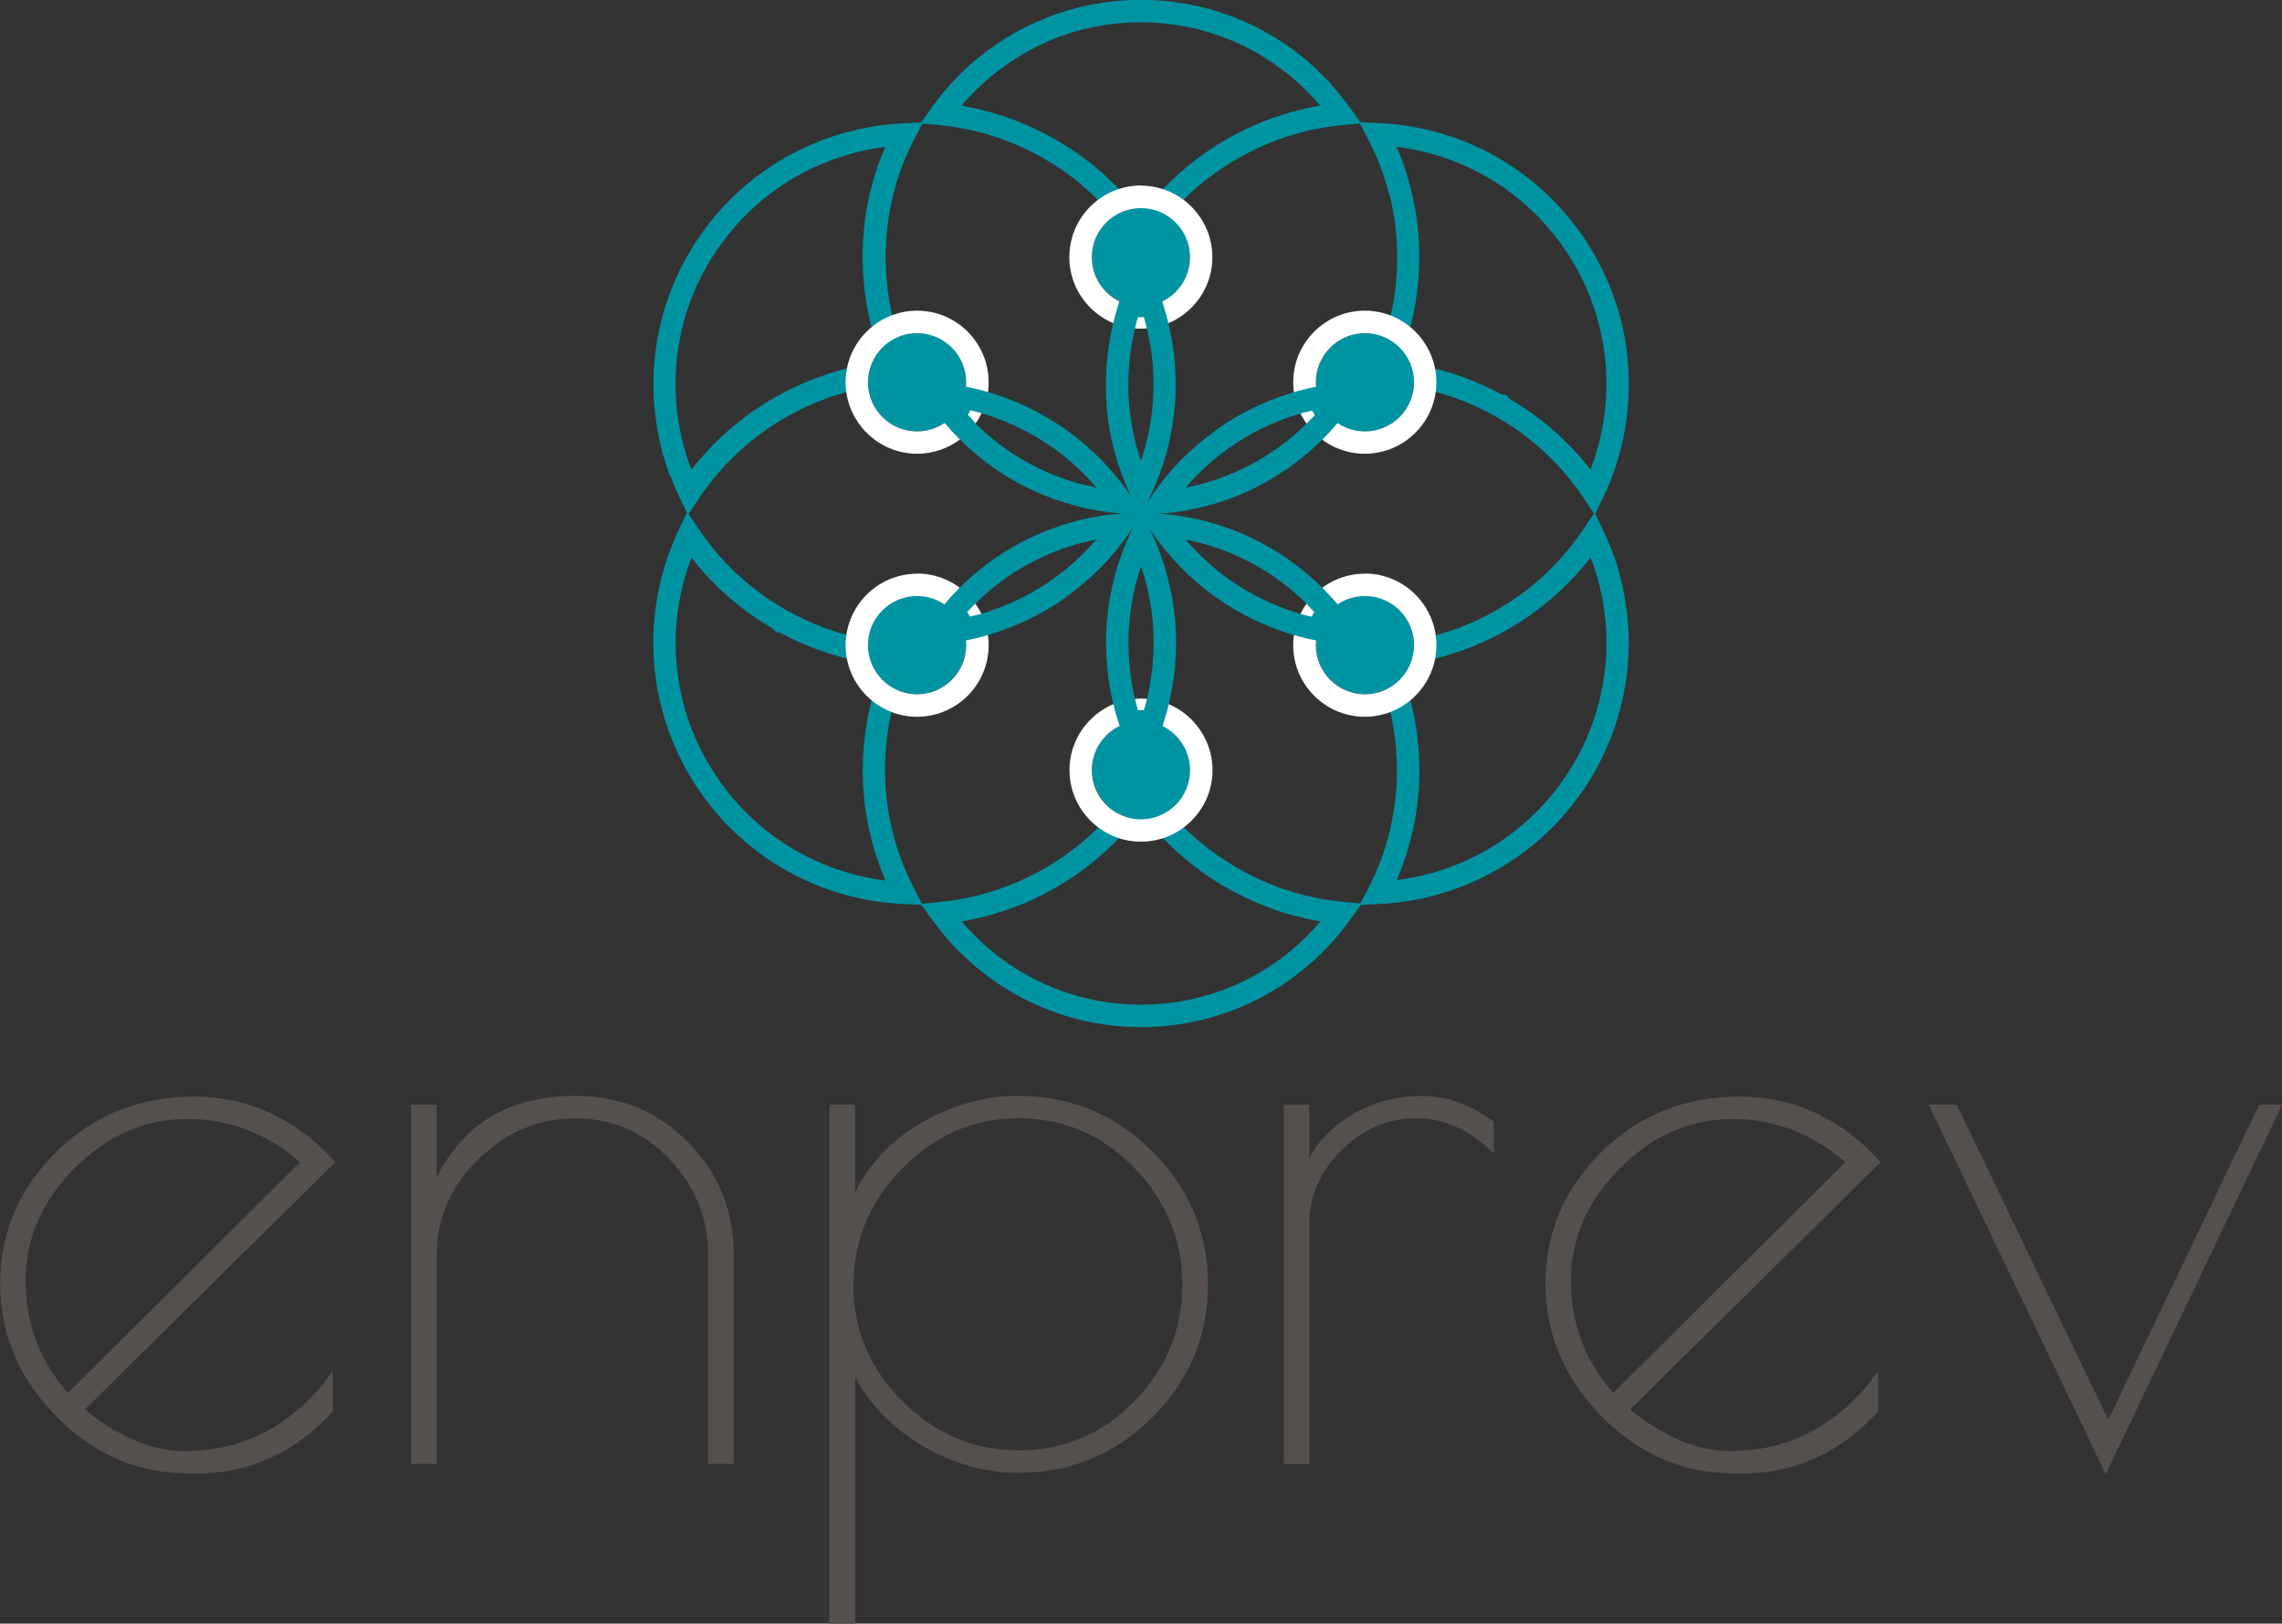 <svg xmlns="http://www.w3.org/2000/svg" id="Layer_1" data-name="Layer 1" viewBox="0 0 153.31 109.07"><rect x="0" y="0" width="153.31" height="109.07" fill="#333333" stroke="none"/><defs><style>      .cls-1 {        fill: #fff;      }      .cls-1, .cls-2, .cls-3 {        fill-rule: evenodd;      }      .cls-2 {        fill: #55504e;      }      .cls-4, .cls-3 {        fill: #0094a3;      }    </style></defs><path class="cls-2" d="m13.14,98.98h-.48c-3.4,0-6.35-1.28-8.87-3.83-2.52-2.56-3.78-5.53-3.78-8.93s1.25-6.34,3.75-8.82c2.5-2.48,5.59-3.73,9.28-3.73s6.85,1.47,9.49,4.4l-16.84,16.62c2.32,1.86,4.56,2.79,6.7,2.79s4.07-.49,5.76-1.47c1.7-.98,3.1-2.3,4.21-3.94v2.74c-2.54,2.79-5.61,4.18-9.22,4.18h0Zm-.56-23.81c-2.84,0-5.36,1.1-7.56,3.3-2.2,2.2-3.3,4.73-3.3,7.59s.95,5.36,2.84,7.51l15.6-15.5c-2.22-1.93-4.75-2.9-7.59-2.9h0Zm16.76,23.17h-1.72v-24.13h1.72v4.88c1.82-3.65,4.93-5.47,9.33-5.47,3,0,5.52,1.04,7.56,3.11,2.04,2.07,3.06,4.59,3.06,7.56v14.05h-1.72v-14.05c0-2.47-.87-4.61-2.6-6.43-1.73-1.82-3.83-2.73-6.3-2.73s-4.64.91-6.51,2.73c-1.88,1.82-2.82,3.97-2.82,6.43v14.05h0Zm26.38,10.73v-34.86h1.72v5.9c.96-1.97,2.48-3.54,4.53-4.72,2.06-1.18,4.19-1.77,6.41-1.77,3.54,0,6.55,1.24,9.04,3.73,2.48,2.48,3.73,5.46,3.73,8.93s-1.24,6.44-3.73,8.93c-2.48,2.48-5.5,3.73-9.04,3.73-2.14,0-4.24-.58-6.27-1.74-2.04-1.16-3.59-2.73-4.66-4.69v16.57h-1.72Zm1.61-22.74c0,3,1.1,5.6,3.3,7.8,2.2,2.2,4.81,3.3,7.83,3.3s5.6-1.1,7.75-3.3c2.15-2.2,3.22-4.81,3.22-7.83s-1.08-5.64-3.24-7.86-4.75-3.32-7.75-3.32-5.6,1.12-7.8,3.35c-2.2,2.23-3.3,4.85-3.3,7.86h0Zm43.01-8.85c-1.57-1.57-3.31-2.36-5.2-2.36s-3.57.72-5.01,2.15c-1.45,1.43-2.17,3.09-2.17,4.99v16.09h-1.72v-24.13h1.72v3.59c.64-1.22,1.64-2.22,3-3,1.36-.79,2.88-1.18,4.56-1.18s3.29.57,4.83,1.72v2.14h0Zm16.62,21.5h-.48c-3.4,0-6.35-1.28-8.87-3.83-2.52-2.56-3.78-5.53-3.78-8.93s1.25-6.34,3.75-8.82c2.5-2.48,5.59-3.73,9.28-3.73s6.85,1.47,9.49,4.4l-16.84,16.62c2.32,1.86,4.56,2.79,6.7,2.79s4.07-.49,5.76-1.47c1.7-.98,3.1-2.3,4.21-3.94v2.74c-2.54,2.79-5.61,4.18-9.22,4.18h0Zm-.56-23.81c-2.84,0-5.36,1.1-7.56,3.3-2.2,2.2-3.3,4.73-3.3,7.59s.95,5.36,2.84,7.51l15.6-15.5c-2.22-1.93-4.75-2.9-7.59-2.9h0Zm35.37-.97h1.55l-11.85,24.83-11.9-24.83h1.88l10.19,21.18,10.14-21.18Z"></path><g><path class="cls-3" d="m45.96,30.04c.13.46.27.93.44,1.37l.05.14c.62-.79,1.3-1.54,2.05-2.24,1.05-.98,2.24-1.86,3.54-2.6l.1-.06c.94-.53,1.91-.97,2.9-1.33.88-.32,1.77-.57,2.67-.75.1-.35.24-.67.41-.97.18-.31.41-.59.66-.84-.24-.8-.44-1.62-.58-2.46-.16-1-.25-2.01-.25-3.04,0-1.52.18-3,.53-4.43.25-1.02.58-2.01.99-2.96l-.51.07c-.58.09-1.17.22-1.74.38-2.02.55-3.93,1.49-5.61,2.8-1.61,1.25-3.01,2.83-4.09,4.7l-.02.03c-1.08,1.89-1.73,3.9-1.99,5.93-.27,2.11-.11,4.23.44,6.25h0Zm-.96,1.9c-.18-.5-.35-1-.48-1.5-.6-2.2-.77-4.53-.48-6.83.28-2.21.99-4.41,2.16-6.46l.02-.03c1.18-2.06,2.72-3.8,4.49-5.17,1.84-1.42,3.93-2.45,6.14-3.06.62-.17,1.26-.31,1.91-.41.65-.1,1.3-.17,1.95-.2l1.3-.06-.6,1.15c-.62,1.2-1.11,2.49-1.43,3.83-.31,1.3-.48,2.66-.48,4.07,0,.96.08,1.9.22,2.8.15.93.38,1.83.67,2.71l.17.52-.44.32c-.28.2-.51.46-.68.76-.17.29-.29.61-.33.95l-.07.55-.54.09c-.99.17-1.97.43-2.92.77-.93.34-1.86.76-2.76,1.28l-.09.05c-1.17.68-2.23,1.47-3.17,2.35-.99.93-1.87,1.96-2.61,3.07l-.73,1.1-.57-1.19c-.23-.47-.43-.96-.62-1.45Z"></path><path class="cls-3" d="m70.86,9.34c1.01.58,1.95,1.23,2.81,1.95.75.63,1.45,1.32,2.08,2.04l.18-.04c.25-.05.49-.07.73-.07s.48.02.72.07l.18.04c.63-.72,1.33-1.41,2.08-2.04.86-.72,1.8-1.38,2.81-1.96l.05-.03c1.17-.66,2.39-1.19,3.62-1.58.85-.27,1.71-.48,2.58-.63l-.02-.02c-.27-.32-.57-.64-.88-.95-2.85-2.85-6.8-4.62-11.15-4.62-2.14,0-4.18.42-6.03,1.19-1.92.8-3.66,1.97-5.12,3.43-.32.32-.62.64-.89.96v.02c.86.15,1.72.35,2.57.63,1.25.4,2.48.93,3.66,1.61h0Zm1.84,3.1c-.79-.67-1.66-1.27-2.58-1.8-1.09-.63-2.23-1.12-3.38-1.49-1.18-.38-2.39-.62-3.6-.74l-1.3-.12.75-1.06c.28-.39.57-.77.87-1.12.32-.37.64-.73.97-1.06,1.59-1.59,3.49-2.87,5.61-3.75,2.04-.84,4.27-1.31,6.6-1.31,4.77,0,9.09,1.93,12.21,5.06.33.33.65.67.96,1.05.31.37.6.74.87,1.12l.76,1.06-1.3.13c-1.21.12-2.41.36-3.59.74-1.15.36-2.28.86-3.37,1.48l-.05.03c-.91.52-1.76,1.12-2.55,1.78-.81.68-1.55,1.43-2.21,2.23l-.34.41-.5-.19c-.13-.05-.28-.09-.44-.12-.14-.03-.29-.04-.46-.04s-.32.01-.46.04c-.14.03-.3.07-.44.12l-.5.19-.34-.42c-.66-.8-1.4-1.54-2.21-2.22Z"></path><path class="cls-3" d="m93.83,9.87c.41.95.74,1.94.99,2.97.35,1.42.53,2.91.53,4.43,0,1.02-.09,2.04-.25,3.04-.14.84-.33,1.66-.58,2.46.26.25.48.53.66.84.18.3.32.62.41.97.87.18,1.73.41,2.58.71.93.33,1.84.74,2.74,1.22h.24l.31.31c1.25.73,2.38,1.58,3.39,2.53.73.69,1.4,1.42,2.01,2.2l.05-.14c.16-.43.31-.89.44-1.37.55-2.02.71-4.15.45-6.26-.25-2.01-.9-4.02-1.96-5.89l-.03-.05c-1.08-1.89-2.49-3.48-4.1-4.73-1.68-1.3-3.59-2.25-5.61-2.8-.58-.16-1.17-.28-1.75-.38l-.51-.07h0Zm-.47,3.32c-.33-1.34-.81-2.63-1.44-3.83l-.6-1.15,1.3.05c.65.03,1.3.1,1.95.2.65.1,1.29.24,1.92.41,2.2.6,4.3,1.63,6.13,3.06,1.77,1.37,3.31,3.11,4.49,5.17,1.18,2.07,1.9,4.27,2.18,6.5.29,2.31.12,4.63-.48,6.84-.13.48-.29.99-.48,1.5-.18.49-.39.98-.62,1.45l-.57,1.19-.73-1.1c-.73-1.1-1.59-2.12-2.57-3.04-.95-.89-2.03-1.7-3.21-2.38l-.25-.14c-.87-.48-1.77-.89-2.68-1.21-.93-.33-1.89-.58-2.84-.74l-.54-.09-.07-.55c-.05-.34-.16-.67-.33-.95-.17-.29-.41-.55-.68-.76l-.44-.32.18-.52c.29-.87.52-1.78.67-2.71.15-.9.22-1.84.22-2.8,0-1.41-.17-2.78-.49-4.08Z"></path><path class="cls-3" d="m101.22,42.33c-.95.54-1.94.99-2.95,1.35-.88.32-1.77.57-2.67.75-.1.35-.24.67-.41.97-.18.31-.41.59-.66.84.24.8.44,1.62.58,2.46.16,1,.25,2.01.25,3.03,0,1.52-.18,3-.53,4.43-.25,1.02-.58,2.01-.99,2.96l.51-.07c.58-.09,1.17-.22,1.75-.38,2.02-.55,3.93-1.49,5.61-2.8,1.62-1.25,3.02-2.84,4.1-4.72h0c1.08-1.9,1.73-3.92,1.99-5.94.27-2.1.11-4.23-.44-6.25-.13-.47-.28-.94-.45-1.38l-.05-.13c-.61.79-1.3,1.54-2.05,2.24-1.05.98-2.23,1.86-3.53,2.6l-.06.03h0Zm-3.45-.06c.93-.34,1.86-.76,2.76-1.28,1.21-.69,2.3-1.5,3.26-2.4.99-.92,1.86-1.96,2.61-3.07l.73-1.1.57,1.19c.23.48.44.97.62,1.45.19.5.35,1,.48,1.5.6,2.21.77,4.53.48,6.83-.28,2.22-.99,4.42-2.17,6.49h0c-1.18,2.07-2.72,3.81-4.49,5.18-1.84,1.42-3.93,2.45-6.13,3.06-.62.17-1.27.31-1.91.41-.65.1-1.3.17-1.94.2l-1.3.06.6-1.15c.62-1.2,1.11-2.48,1.43-3.83.31-1.3.48-2.66.48-4.07,0-.96-.08-1.89-.22-2.79-.15-.93-.38-1.84-.67-2.71l-.18-.52.44-.33c.27-.2.51-.46.68-.75.17-.29.29-.61.33-.96l.07-.55.54-.09c.99-.17,1.97-.43,2.92-.77Z"></path><path class="cls-3" d="m82.45,59.66c-1.01-.57-1.95-1.23-2.81-1.95-.75-.63-1.45-1.31-2.08-2.04l-.18.04c-.25.04-.5.07-.73.07s-.48-.02-.72-.07l-.18-.04c-.63.72-1.32,1.4-2.08,2.04-.86.73-1.8,1.38-2.81,1.96l-.1.05c-1.15.65-2.35,1.17-3.57,1.55-.85.27-1.71.48-2.58.63l.02.02c.27.32.57.64.88.95,1.45,1.46,3.19,2.63,5.12,3.43,1.85.77,3.89,1.19,6.03,1.19s4.18-.43,6.03-1.19c1.93-.8,3.66-1.97,5.12-3.42.32-.32.61-.64.88-.96l.02-.02c-.87-.15-1.73-.35-2.59-.63-1.25-.4-2.48-.94-3.67-1.61h0Zm-1.84-3.11c.79.66,1.66,1.27,2.59,1.8,1.1.63,2.23,1.12,3.38,1.49,1.18.38,2.39.62,3.6.74l1.3.12-.76,1.06c-.27.38-.57.76-.88,1.13-.31.37-.64.72-.96,1.05-1.59,1.59-3.5,2.87-5.61,3.75-2.04.84-4.27,1.31-6.6,1.31s-4.57-.47-6.6-1.31c-2.11-.87-4.02-2.16-5.61-3.75-.33-.32-.65-.67-.96-1.04-.31-.37-.6-.74-.88-1.12l-.76-1.06,1.3-.13c1.21-.12,2.41-.36,3.59-.74,1.15-.36,2.28-.86,3.37-1.48l.09-.05c.9-.52,1.74-1.11,2.5-1.75.8-.67,1.54-1.42,2.2-2.23l.34-.41.5.19c.14.05.29.1.44.12.14.02.29.04.46.04s.32-.01.46-.04c.15-.03.29-.07.44-.12l.5-.19.35.41c.66.8,1.4,1.54,2.21,2.22Z"></path><path class="cls-3" d="m59.48,59.13c-.41-.95-.74-1.94-.99-2.97-.35-1.43-.53-2.91-.53-4.43,0-1.03.09-2.04.25-3.04.14-.84.33-1.66.58-2.46-.26-.25-.48-.53-.66-.84-.18-.3-.32-.63-.42-.97-.87-.17-1.73-.41-2.58-.71-.93-.33-1.84-.73-2.74-1.22h-.23l-.3-.3c-1.25-.73-2.38-1.58-3.4-2.53-.74-.69-1.4-1.43-2.01-2.2l-.05.14c-.16.43-.31.89-.44,1.37-.55,2.02-.71,4.15-.44,6.26.25,2.01.9,4.01,1.97,5.89l.03.05c1.08,1.89,2.49,3.48,4.1,4.73,1.68,1.3,3.59,2.25,5.61,2.8.58.16,1.16.28,1.75.38l.52.07h0Zm.47-3.32c.33,1.34.81,2.63,1.44,3.83l.6,1.15-1.3-.06c-.65-.03-1.3-.1-1.95-.2-.65-.1-1.29-.24-1.91-.41-2.21-.6-4.3-1.64-6.13-3.06-1.77-1.37-3.31-3.11-4.49-5.17-1.18-2.07-1.89-4.28-2.18-6.5-.29-2.31-.12-4.63.48-6.84.13-.49.29-.99.48-1.5.19-.51.4-1,.61-1.46l.57-1.2.74,1.1c.74,1.1,1.6,2.13,2.57,3.04.96.89,2.03,1.7,3.21,2.38l.25.14c.87.49,1.77.89,2.68,1.21.93.33,1.89.58,2.84.74l.54.09.07.55c.05.34.16.67.33.95.17.29.41.55.68.75l.44.33-.17.52c-.3.87-.52,1.78-.67,2.71-.15.9-.22,1.84-.22,2.8,0,1.41.17,2.78.48,4.08Z"></path><path class="cls-3" d="m61.61,40.03c1.82,0,3.3,1.48,3.3,3.3s-1.48,3.3-3.3,3.3-3.3-1.48-3.3-3.3,1.48-3.3,3.3-3.3Z"></path><path class="cls-1" d="m61.61,38.53c1.33,0,2.53.54,3.4,1.41.87.87,1.41,2.07,1.41,3.4s-.54,2.53-1.41,3.4c-.87.87-2.08,1.41-3.4,1.41s-2.52-.54-3.39-1.41c-.87-.87-1.41-2.07-1.41-3.39s.54-2.53,1.41-3.4c.87-.87,2.07-1.41,3.4-1.41h0Zm0,1.51c-1.82,0-3.3,1.48-3.3,3.3s1.48,3.3,3.3,3.3,3.3-1.48,3.3-3.3-1.48-3.3-3.3-3.3Z"></path><circle class="cls-4" cx="76.66" cy="51.73" r="3.3"></circle><path class="cls-1" d="m76.65,46.93c1.33,0,2.53.54,3.4,1.41.87.88,1.41,2.07,1.41,3.4s-.54,2.52-1.41,3.39c-.87.87-2.07,1.41-3.4,1.41s-2.52-.54-3.39-1.41c-.88-.88-1.41-2.08-1.41-3.4s.54-2.52,1.41-3.39c.88-.88,2.08-1.41,3.4-1.41h0Zm0,1.51c-1.82,0-3.3,1.48-3.3,3.3s1.48,3.3,3.3,3.3,3.3-1.48,3.3-3.3-1.47-3.3-3.3-3.3Z"></path><circle class="cls-4" cx="91.7" cy="43.33" r="3.3"></circle><path class="cls-1" d="m91.7,38.53c1.32,0,2.52.54,3.39,1.41.87.87,1.41,2.07,1.41,3.4s-.54,2.53-1.41,3.4c-.87.87-2.08,1.41-3.4,1.41s-2.53-.54-3.4-1.41-1.41-2.07-1.41-3.4.54-2.52,1.41-3.39,2.08-1.41,3.4-1.41h0Zm0,1.51c-1.82,0-3.3,1.48-3.3,3.3s1.48,3.3,3.3,3.3,3.3-1.48,3.3-3.3-1.48-3.3-3.3-3.3Z"></path><path class="cls-3" d="m91.7,22.38c1.82,0,3.3,1.48,3.3,3.3s-1.48,3.3-3.3,3.3-3.3-1.48-3.3-3.3,1.48-3.3,3.3-3.3Z"></path><path class="cls-1" d="m91.7,20.87c1.32,0,2.52.54,3.39,1.41.87.88,1.41,2.08,1.41,3.4s-.54,2.52-1.41,3.39c-.88.88-2.08,1.41-3.4,1.41s-2.53-.54-3.4-1.41c-.87-.88-1.41-2.08-1.41-3.4s.54-2.52,1.41-3.39c.87-.87,2.07-1.41,3.4-1.41h0Zm0,1.51c-1.82,0-3.3,1.48-3.3,3.3s1.48,3.3,3.3,3.3,3.3-1.48,3.3-3.3-1.48-3.3-3.3-3.3Z"></path><path class="cls-3" d="m76.66,13.97c1.82,0,3.3,1.48,3.3,3.3s-1.48,3.3-3.3,3.3-3.3-1.48-3.3-3.3,1.48-3.3,3.3-3.3Z"></path><path class="cls-1" d="m76.65,12.47c1.32,0,2.52.54,3.39,1.41.87.87,1.41,2.07,1.41,3.4s-.54,2.52-1.41,3.39c-.88.88-2.08,1.41-3.4,1.41s-2.52-.54-3.39-1.41c-.88-.88-1.41-2.08-1.41-3.4s.54-2.53,1.41-3.4c.88-.87,2.08-1.41,3.4-1.41h0Zm0,1.51c-1.82,0-3.3,1.48-3.3,3.3s1.48,3.3,3.3,3.3,3.3-1.48,3.3-3.3-1.48-3.3-3.3-3.3Z"></path><path class="cls-3" d="m61.61,22.37c1.82,0,3.3,1.48,3.3,3.3s-1.48,3.3-3.3,3.3-3.3-1.48-3.3-3.3,1.48-3.3,3.3-3.3Z"></path><path class="cls-1" d="m61.61,20.87c1.33,0,2.53.54,3.4,1.41.87.88,1.41,2.07,1.41,3.4s-.54,2.52-1.41,3.39c-.87.87-2.07,1.41-3.4,1.41s-2.52-.54-3.39-1.41c-.87-.88-1.41-2.07-1.41-3.4s.54-2.52,1.41-3.39c.88-.88,2.08-1.41,3.4-1.41h0Zm0,1.51c-1.82,0-3.3,1.48-3.3,3.3s1.48,3.3,3.3,3.3,3.3-1.48,3.3-3.3-1.48-3.3-3.3-3.3Z"></path><path class="cls-3" d="m65.51,28.42c1.31,1.31,2.85,2.39,4.55,3.17,1.13.52,2.34.92,3.6,1.16-.86-1-1.82-1.88-2.86-2.63-1.56-1.11-3.29-1.93-5.11-2.43l-.49-.13-.18.31.51.54h0Zm3.92,4.54c-1.86-.86-3.55-2.04-4.98-3.47l-.51-.53-.92-1.06.45-.49c.13-.14.24-.29.33-.44.09-.15.16-.31.22-.49l.21-.64,1.25.26.59.15c1.99.54,3.89,1.44,5.59,2.65,1.65,1.18,3.12,2.66,4.31,4.42l.88,1.29-1.56-.12c-2.08-.16-4.05-.7-5.86-1.53Z"></path><path class="cls-3" d="m76.37,21.59c-.49,1.81-.67,3.72-.51,5.62.11,1.26.37,2.52.79,3.75.42-1.23.68-2.49.79-3.75.16-1.9-.01-3.81-.51-5.62l-.08-.28h-.4s-.08.27-.08.27h0Zm-2.01,5.75c-.18-2.08.02-4.16.56-6.15.15-.54.32-1.05.49-1.59l.67.15.28.05h.28c.2.01.39,0,.56-.05l.67-.16c.17.53.34,1.05.49,1.58.54,2,.74,4.08.56,6.16-.18,2.01-.7,4.02-1.61,5.94l-.68,1.44-.68-1.44c-.9-1.92-1.43-3.93-1.61-5.95Z"></path><path class="cls-3" d="m87.64,27.7c-1.82.5-3.56,1.31-5.11,2.42-1.04.74-2.01,1.62-2.86,2.63,1.26-.24,2.46-.64,3.6-1.16,1.7-.78,3.24-1.87,4.55-3.17l.51-.53-.19-.31-.49.13h0Zm-5.98,1.2c1.7-1.21,3.6-2.1,5.59-2.65l.59-.15,1.25-.26.21.64c.06.18.13.34.22.49.09.16.2.31.33.44l.45.49-.43.51c-.32.38-.65.74-.99,1.08-1.43,1.43-3.12,2.61-4.98,3.48-1.81.83-3.78,1.37-5.86,1.53l-1.56.12.88-1.29c1.19-1.76,2.66-3.24,4.31-4.41Z"></path><path class="cls-3" d="m87.8,40.58c-1.31-1.31-2.85-2.39-4.55-3.17-1.13-.52-2.34-.92-3.6-1.16.86,1,1.82,1.88,2.86,2.63,1.56,1.11,3.29,1.93,5.11,2.43l.49.12.19-.31-.51-.54h0Zm-3.92-4.54c1.86.86,3.55,2.04,4.98,3.47.35.35.68.71,1,1.08l.43.51-.45.49c-.12.13-.24.28-.33.44-.09.16-.17.33-.23.5l-.21.63-1.24-.26-.59-.15c-1.99-.54-3.89-1.44-5.59-2.65-1.65-1.18-3.12-2.66-4.31-4.42l-.88-1.29,1.56.12c2.08.16,4.05.7,5.86,1.53Z"></path><path class="cls-3" d="m76.94,47.42c.49-1.81.67-3.72.51-5.62-.11-1.26-.37-2.52-.79-3.75-.42,1.23-.68,2.49-.79,3.75-.16,1.9.01,3.81.5,5.62l.08.28h.4l.08-.27h0Zm2.01-5.75c.18,2.07-.02,4.16-.56,6.15-.16.54-.32,1.06-.49,1.59l-.67-.15-.27-.05-.29-.02h-.29s-.28.06-.28.06l-.68.16c-.17-.53-.33-1.05-.49-1.58-.54-2-.74-4.08-.56-6.15.17-2.01.7-4.03,1.61-5.95l.68-1.44.68,1.44c.9,1.92,1.43,3.93,1.61,5.95Z"></path><path class="cls-3" d="m65.67,41.3c1.82-.5,3.56-1.31,5.11-2.43,1.04-.74,2.01-1.62,2.86-2.62-1.26.24-2.46.63-3.6,1.16-1.7.78-3.24,1.87-4.55,3.17l-.51.53.18.31.49-.12h0Zm5.98-1.2c-1.7,1.21-3.6,2.11-5.59,2.65l-.59.15-1.24.26-.21-.64c-.06-.18-.13-.34-.22-.49-.09-.15-.2-.3-.33-.44l-.45-.49.91-1.06.51-.53c1.43-1.43,3.12-2.62,4.98-3.48,1.81-.83,3.78-1.37,5.86-1.53l1.56-.12-.88,1.29c-1.19,1.76-2.66,3.24-4.31,4.41Z"></path></g></svg>